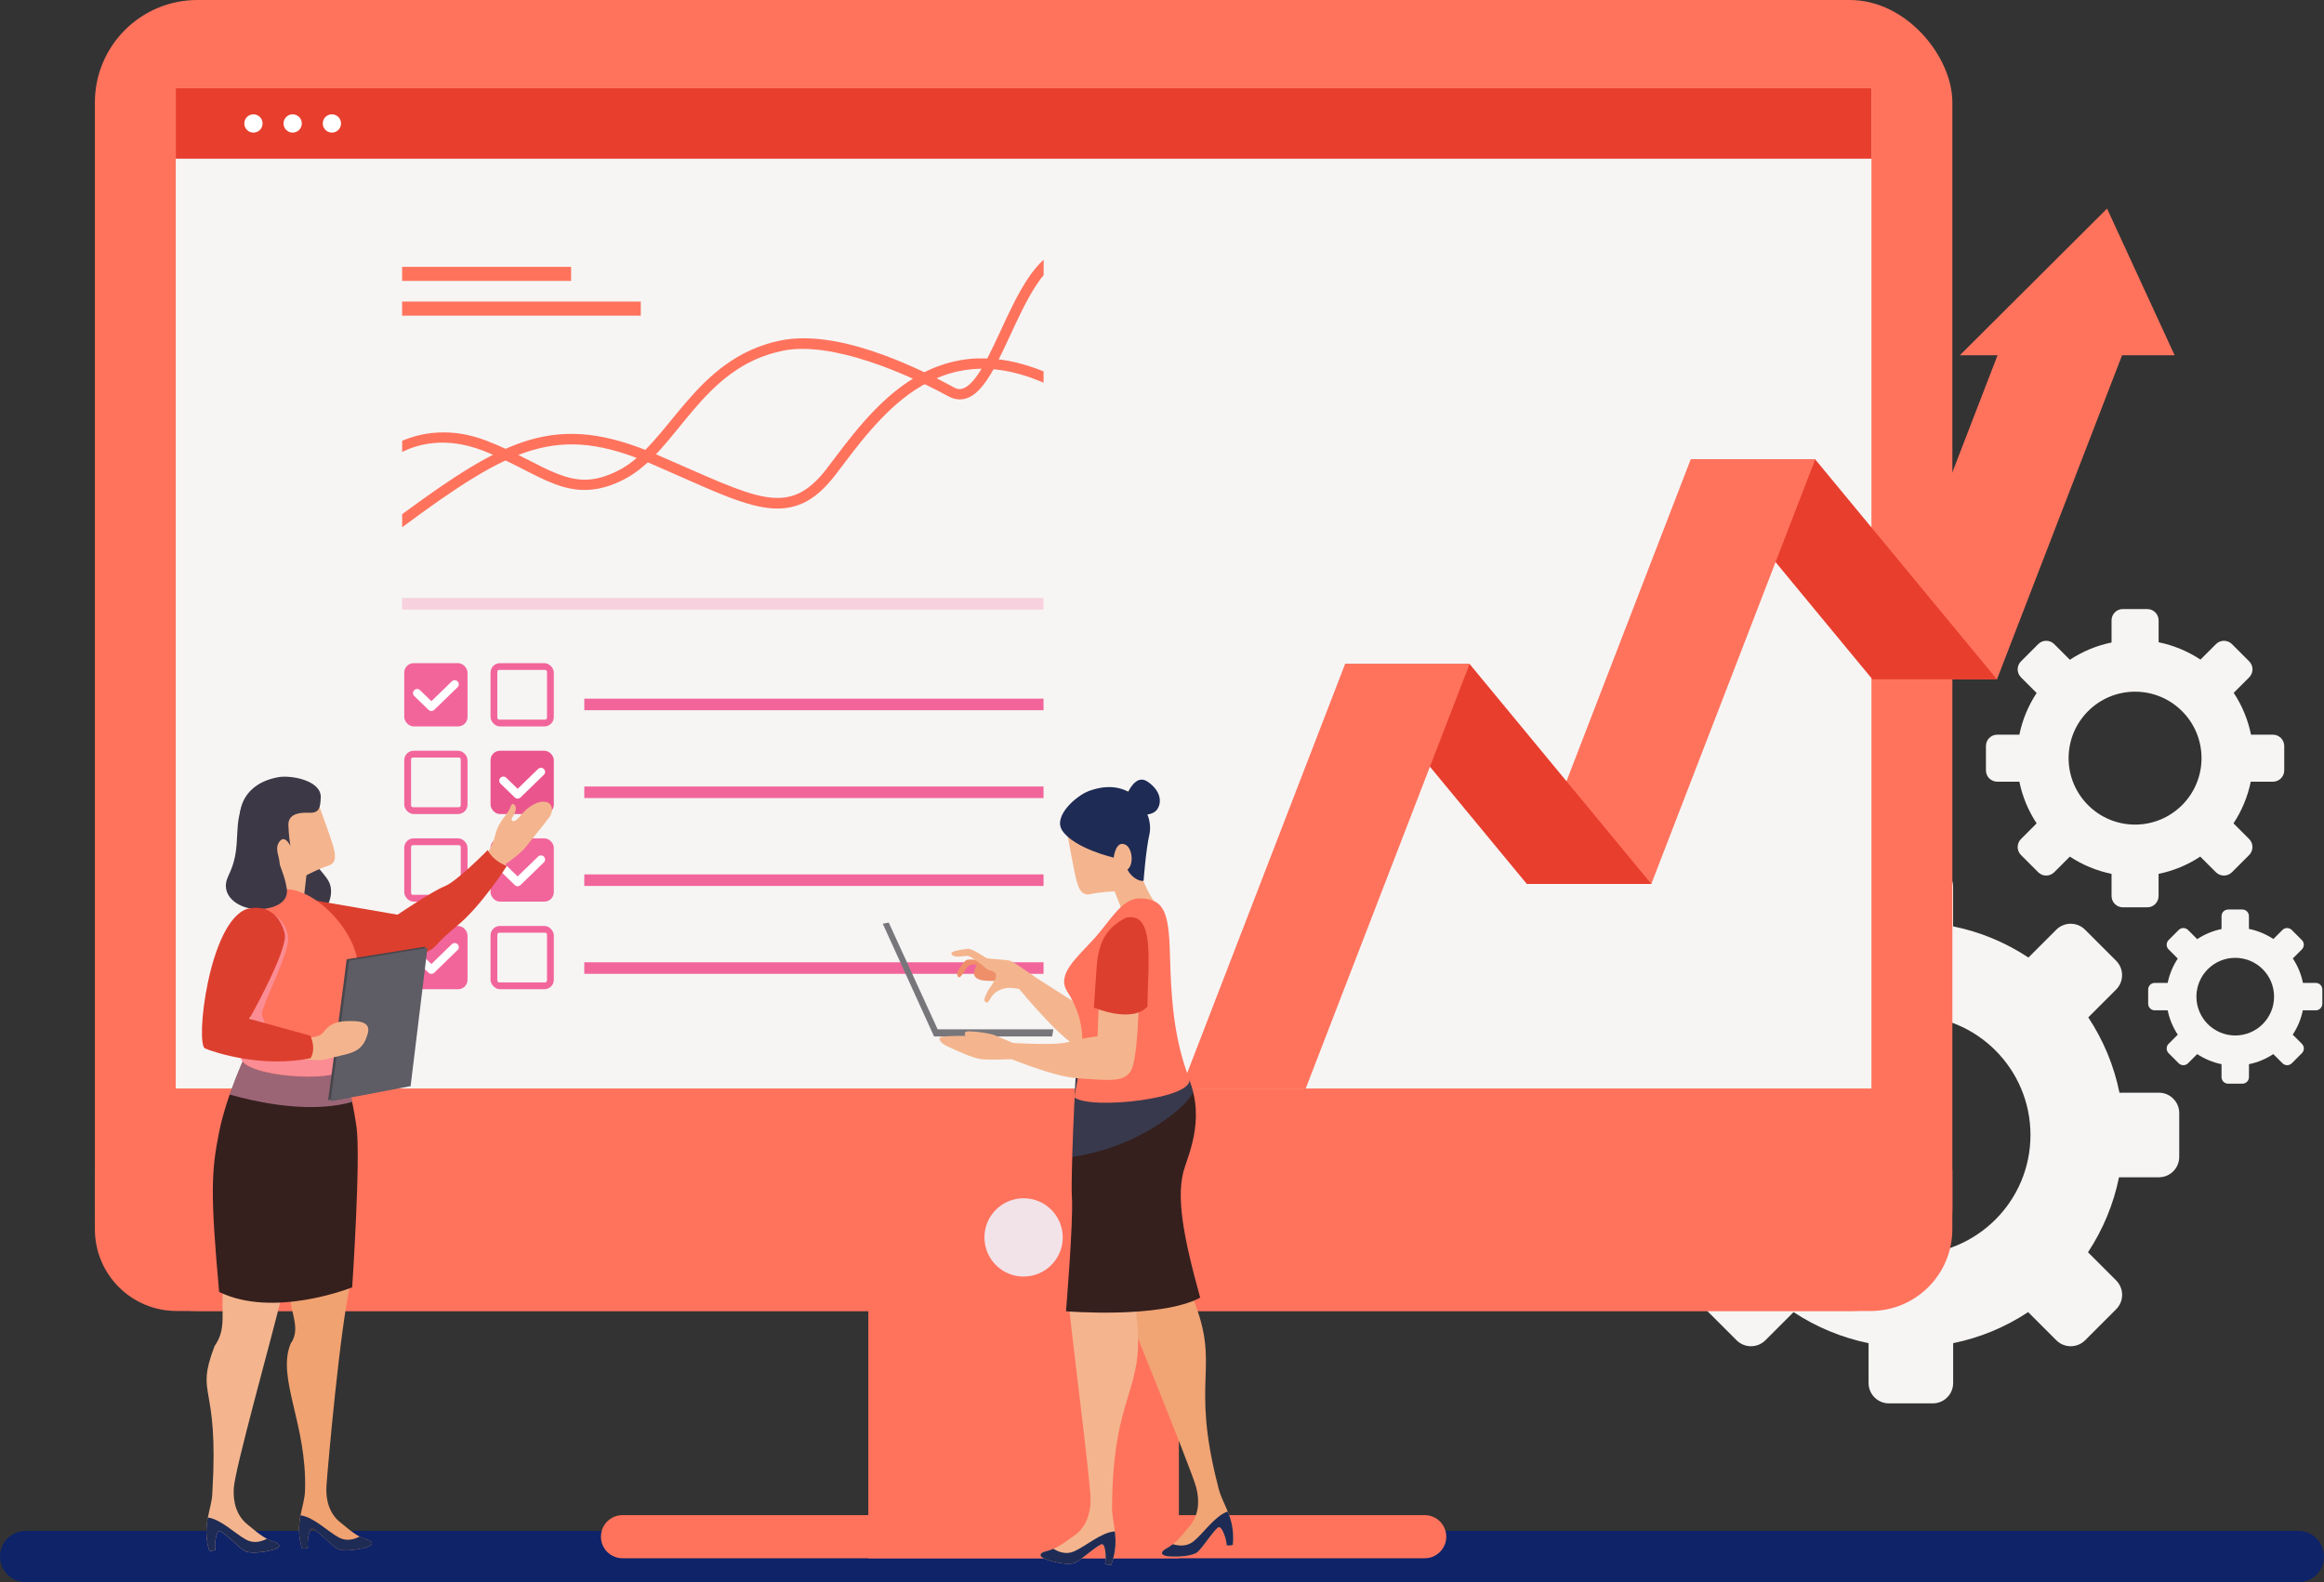 <?xml version="1.0" encoding="UTF-8"?>
<svg xmlns="http://www.w3.org/2000/svg" xmlns:xlink="http://www.w3.org/1999/xlink" viewBox="0 0 569.27 387.63">
  <rect x="0" y="0" width="569.27" height="387.63" fill="#333333" stroke="none"/>
  <defs>
    <style>
      .cls-1 {
        fill: #f79dbf;
        opacity: .41;
      }

      .cls-2 {
        fill: #ff735d;
      }

      .cls-3 {
        fill: #ef8f6a;
      }

      .cls-4 {
        fill: #fff;
      }

      .cls-5 {
        fill: #dd3f2f;
      }

      .cls-6, .cls-7 {
        fill: none;
      }

      .cls-8 {
        fill: #f2e3e9;
      }

      .cls-9 {
        clip-path: url(#clippath-1);
      }

      .cls-10 {
        fill: #f1a271;
      }

      .cls-11 {
        isolation: isolate;
      }

      .cls-12 {
        fill: #35201e;
      }

      .cls-13 {
        fill: #3e73b2;
        opacity: .31;
      }

      .cls-13, .cls-14 {
        mix-blend-mode: multiply;
      }

      .cls-15 {
        fill: #f1a474;
      }

      .cls-16 {
        fill: #3d3846;
      }

      .cls-17 {
        fill: #5e5c64;
      }

      .cls-18 {
        fill: #f4b58e;
      }

      .cls-19 {
        fill: #1e2b54;
      }

      .cls-14 {
        fill: #f7a3c3;
        opacity: .53;
      }

      .cls-20 {
        fill: #f6f5f4;
      }

      .cls-21 {
        fill: #0e2368;
      }

      .cls-7 {
        stroke: #fff;
        stroke-linecap: round;
        stroke-linejoin: round;
        stroke-width: 2.01px;
      }

      .cls-22 {
        fill: #f2659b;
      }

      .cls-23 {
        fill: #e83e2d;
      }

      .cls-24 {
        fill: #47464c;
      }

      .cls-25 {
        fill: #77767b;
      }

      .cls-26 {
        clip-path: url(#clippath);
      }

      .cls-27 {
        fill: #eb558e;
      }

      .cls-28 {
        fill: #f5c211;
      }
    </style>
    <clipPath id="clippath">
      <path id="path459882-0-2" data-name="path459882-0" class="cls-6" d="M83.76,259.28s2.46,9.03,3.56,16.69c1.09,7.66-1.05,39.4-1.05,39.4,0,0-19.18,7.7-32.59,1.13-2.19-24.08-1.93-29.59-.01-39.16,1.92-9.58,7.11-20.25,7.11-20.25l22.98,2.19Z"/>
    </clipPath>
    <clipPath id="clippath-1">
      <path id="path177535-0-2" data-name="path177535-0" class="cls-6" d="M287.81,258.37l-24.08.72s-1.54,28.26-1.16,34.2-1.45,27.95-1.45,27.95c0,0,23.05,1.9,32.87-3.34-4.11-14.86-6.15-25.24-3.71-32.17,2.44-6.93,5.47-16.57-2.46-27.36h0Z"/>
    </clipPath>
  </defs>
  <g class="cls-11">
    <g id="Layer_2" data-name="Layer 2">
      <g id="Layer_1-2" data-name="Layer 1">
        <g>
          <path class="cls-21" d="M562.97,387.63H6.3c-3.48,0-6.3-2.82-6.3-6.3h0c0-3.48,2.82-6.3,6.3-6.3h556.67c3.48,0,6.3,2.82,6.3,6.3h0c0,3.48-2.82,6.3-6.3,6.3Z"/>
          <g>
            <path id="path127100" class="cls-20" d="M462.71,212.3c-2.77,0-5,2.23-5,5v9.75c-6.56,1.33-12.79,3.92-18.37,7.61l-6.89-6.89c-1.96-1.96-5.12-1.96-7.08,0l-7.58,7.58c-1.96,1.96-1.96,5.12,0,7.08l6.89,6.89c-3.69,5.58-6.28,11.82-7.61,18.37h-9.74c-2.77,0-5,2.23-5,5v10.72c0,2.77,2.23,5,5,5h9.74c1.34,6.56,3.92,12.79,7.61,18.37l-6.89,6.89c-1.96,1.96-1.96,5.12,0,7.08l7.58,7.58c1.96,1.96,5.12,1.96,7.08,0l6.89-6.89c5.58,3.69,11.82,6.27,18.37,7.61v9.75c0,2.77,2.23,5,5,5h10.72c2.77,0,5-2.23,5-5v-9.75c6.56-1.33,12.79-3.92,18.37-7.61l6.89,6.89c1.96,1.96,5.12,1.96,7.08,0l7.58-7.58c1.96-1.96,1.96-5.12,0-7.08l-6.89-6.89c3.69-5.58,6.27-11.82,7.6-18.37h9.75c2.77,0,5-2.23,5-5v-10.72c0-2.77-2.23-5-5-5h-9.64c-1.33-6.58-3.93-12.85-7.64-18.45l6.81-6.81c1.96-1.96,1.96-5.12,0-7.08l-7.58-7.58c-1.96-1.96-5.12-1.96-7.08,0l-6.81,6.81c-5.6-3.71-11.86-6.31-18.45-7.64v-9.63c0-2.77-2.23-5-5-5h-10.72ZM468.07,248.75c16.18,0,29.3,13.12,29.3,29.3,0,16.18-13.12,29.3-29.3,29.3-16.18,0-29.3-13.12-29.3-29.3,0-16.18,13.12-29.3,29.3-29.3Z"/>
            <path id="path128384" class="cls-20" d="M520.01,149.2c-1.54,0-2.78,1.24-2.78,2.78v5.42c-3.64.74-7.11,2.18-10.21,4.23l-3.83-3.83c-1.09-1.09-2.84-1.09-3.93,0l-4.21,4.21c-1.09,1.09-1.09,2.84,0,3.93l3.83,3.83c-2.05,3.1-3.49,6.57-4.23,10.21h-5.41c-1.54,0-2.78,1.24-2.78,2.78v5.96c0,1.54,1.24,2.78,2.78,2.78h5.41c.74,3.64,2.18,7.11,4.23,10.21l-3.83,3.83c-1.09,1.09-1.09,2.84,0,3.93l4.21,4.21c1.09,1.09,2.84,1.09,3.93,0l3.83-3.83c3.1,2.05,6.57,3.48,10.21,4.23v5.42c0,1.54,1.24,2.78,2.78,2.78h5.96c1.54,0,2.78-1.24,2.78-2.78v-5.42c3.64-.74,7.11-2.18,10.21-4.23l3.83,3.83c1.09,1.09,2.84,1.09,3.93,0l4.21-4.21c1.09-1.09,1.09-2.84,0-3.93l-3.83-3.83c2.05-3.1,3.48-6.57,4.23-10.21h5.42c1.54,0,2.78-1.24,2.78-2.78v-5.96c0-1.54-1.24-2.78-2.78-2.78h-5.36c-.74-3.66-2.18-7.14-4.24-10.25l3.79-3.79c1.09-1.09,1.09-2.84,0-3.93l-4.21-4.21c-1.09-1.09-2.84-1.09-3.93,0l-3.79,3.79c-3.11-2.06-6.59-3.5-10.25-4.25v-5.35c0-1.54-1.24-2.78-2.78-2.78h-5.96ZM522.99,169.45c8.99,0,16.28,7.29,16.28,16.28,0,8.99-7.29,16.28-16.28,16.28-8.99,0-16.28-7.29-16.28-16.28,0-8.99,7.29-16.28,16.28-16.28Z"/>
            <path id="path128382" class="cls-20" d="M545.79,222.82c-.9,0-1.62.72-1.62,1.62v3.16c-2.13.43-4.15,1.27-5.96,2.47l-2.24-2.24c-.64-.64-1.66-.64-2.3,0l-2.46,2.46c-.64.64-.64,1.66,0,2.3l2.24,2.24c-1.2,1.81-2.04,3.84-2.47,5.96h-3.16c-.9,0-1.62.72-1.62,1.62v3.48c0,.9.72,1.62,1.62,1.62h3.16c.43,2.13,1.27,4.15,2.47,5.96l-2.24,2.24c-.64.64-.64,1.66,0,2.3l2.46,2.46c.64.64,1.66.64,2.3,0l2.24-2.24c1.81,1.2,3.84,2.04,5.96,2.47v3.16c0,.9.72,1.62,1.62,1.62h3.48c.9,0,1.62-.72,1.62-1.62v-3.16c2.13-.43,4.15-1.27,5.96-2.47l2.24,2.24c.64.64,1.66.64,2.3,0l2.46-2.46c.64-.64.64-1.66,0-2.3l-2.24-2.24c1.2-1.81,2.04-3.84,2.47-5.96h3.16c.9,0,1.62-.72,1.62-1.62v-3.48c0-.9-.72-1.62-1.62-1.62h-3.13c-.43-2.14-1.27-4.17-2.48-5.99l2.21-2.21c.64-.64.64-1.66,0-2.3l-2.46-2.46c-.64-.64-1.66-.64-2.3,0l-2.21,2.21c-1.82-1.2-3.85-2.05-5.99-2.48v-3.13c0-.9-.72-1.62-1.62-1.62h-3.48ZM547.53,234.65c5.25,0,9.51,4.26,9.51,9.51,0,5.25-4.26,9.51-9.51,9.51-5.25,0-9.51-4.26-9.51-9.51,0-5.25,4.26-9.51,9.51-9.51h0Z"/>
          </g>
          <g id="g45390">
            <rect id="rect45240" class="cls-2" x="212.7" y="304.27" width="76.07" height="77.48"/>
            <path id="rect45340" class="cls-2" d="M152.48,371.18h196.51c2.92,0,5.28,2.37,5.28,5.28h0c0,2.92-2.37,5.28-5.28,5.28h-196.51c-2.92,0-5.28-2.36-5.28-5.28h0c0-2.92,2.36-5.28,5.28-5.28Z"/>
            <rect id="rect31364" class="cls-2" x="23.24" width="455" height="321.17" rx="25.11" ry="25.11"/>
            <path id="rect33438" class="cls-2" d="M23.24,286.58v14.52c0,11.12,8.95,20.07,20.07,20.07h414.85c11.12,0,20.07-8.95,20.07-20.07v-14.52H23.24Z"/>
            <rect id="rect34756" class="cls-20" x="43.05" y="21.63" width="415.36" height="245.03"/>
            <circle id="path34878" class="cls-8" cx="250.73" cy="303.14" r="9.59"/>
            <path id="rect35332" class="cls-23" d="M43.05,21.63v17.25h415.36v-17.25H43.05Z"/>
            <g>
              <path class="cls-4" d="M64.32,30.25c0,1.24-1,2.24-2.24,2.24s-2.24-1-2.24-2.24,1-2.24,2.24-2.24,2.24,1,2.24,2.24Z"/>
              <path class="cls-4" d="M73.93,30.25c0,1.24-1,2.24-2.24,2.24s-2.24-1-2.24-2.24,1-2.24,2.24-2.24,2.24,1,2.24,2.24Z"/>
              <path class="cls-4" d="M83.54,30.25c0,1.24-1,2.24-2.24,2.24s-2.24-1-2.24-2.24,1-2.24,2.24-2.24,2.24,1,2.24,2.24Z"/>
            </g>
            <g>
              <g id="g42978">
                <path id="path37671" class="cls-2" d="M239.53,87.79c-6.35.23-11.87,2.33-16.64,5.43-8.71,5.67-15.03,14.54-20.2,21.36-2.51,3.31-4.86,5.32-7.27,6.39-2.41,1.07-4.95,1.26-8.05.73-6.2-1.06-14.48-5.15-26.54-10.35-12.19-5.26-21.57-6.39-31.25-3.53-9.13,2.7-18.54,8.93-31.07,18.14v3.2c13.3-9.84,22.88-16.22,31.8-18.85,9.08-2.68,17.62-1.7,29.49,3.43,12,5.18,20.24,9.35,27.13,10.53,3.44.59,6.6.39,9.54-.91s5.61-3.66,8.29-7.19c5.21-6.86,11.4-15.45,19.55-20.75,8.07-5.25,17.95-7.42,31.32-1.67v-2.77c-4.77-1.93-9.22-2.95-13.32-3.14-.94-.04-1.87-.05-2.77-.02h0Z"/>
                <path id="path41411" class="cls-2" d="M255.62,63.64c-1.45,1.31-2.75,2.96-3.96,4.79-2.55,3.86-4.71,8.61-6.77,13.06-2.06,4.45-4.04,8.61-6,11.14-.98,1.27-1.94,2.1-2.77,2.45-.83.35-1.52.35-2.53-.21-10.48-5.71-28.85-14.23-42.4-11.46-10.76,2.2-17.65,8.73-23.31,15.35-5.66,6.62-10.24,13.3-16.18,16.38-6.1,3.17-10.24,2.81-14.99,1-4.75-1.81-10-5.25-17.45-8.14-9.11-3.53-16.36-1.88-20.75-.01v2.74c3.64-1.83,10.52-3.92,19.82-.32,7.18,2.78,12.3,6.18,17.46,8.14,5.16,1.97,10.46,2.32,17.1-1.12,6.79-3.52,11.42-10.52,16.96-17,5.54-6.47,11.87-12.45,21.87-14.5,12.02-2.46,30.36,5.58,40.64,11.19,1.58.86,3.31.94,4.78.32,1.47-.62,2.68-1.79,3.82-3.25,2.26-2.93,4.23-7.18,6.3-11.63,2.07-4.46,4.21-9.12,6.59-12.73.59-.89,1.19-1.71,1.79-2.44v-3.77Z"/>
              </g>
              <rect id="rect43002" class="cls-1" x="98.5" y="146.5" width="157.11" height="2.83"/>
              <g id="g53291">
                <g id="g53229">
                  <rect id="rect51181" class="cls-22" x="120.16" y="162.46" width="15.5" height="15.5" rx="2.3" ry="2.3"/>
                  <path id="rect51183" class="cls-20" d="M122.31,164.12c-.3,0-.49.19-.49.49v11.19c0,.3.19.49.49.49h11.19c.3,0,.49-.19.49-.49v-11.19c0-.3-.19-.49-.49-.49h-11.19Z"/>
                </g>
                <g id="g53225">
                  <rect id="rect49344" class="cls-22" x="99.02" y="162.46" width="15.5" height="15.5" rx="2.3" ry="2.3"/>
                  <path id="path53075" class="cls-7" d="M102.17,169.79l3.5,3.39,5.71-5.54"/>
                </g>
                <g id="g53235">
                  <rect id="rect53231" class="cls-22" x="99.02" y="183.92" width="15.5" height="15.5" rx="2.3" ry="2.3"/>
                  <path id="path53233" class="cls-20" d="M112.37,185.58c.3,0,.49.19.49.49v11.19c0,.3-.19.49-.49.49h-11.19c-.3,0-.49-.19-.49-.49v-11.19c0-.3.19-.49.49-.49h11.19Z"/>
                </g>
                <g id="g53241">
                  <rect id="rect53237" class="cls-27" x="120.16" y="183.92" width="15.5" height="15.5" rx="2.3" ry="2.3"/>
                  <path id="path53239" class="cls-7" d="M123.3,191.25l3.5,3.39,5.71-5.54"/>
                </g>
                <g id="g53247">
                  <rect id="rect53243" class="cls-22" x="99.02" y="205.38" width="15.5" height="15.5" rx="2.3" ry="2.3"/>
                  <path id="path53245" class="cls-20" d="M112.37,207.04c.3,0,.49.19.49.49v11.19c0,.3-.19.49-.49.49h-11.19c-.3,0-.49-.19-.49-.49v-11.19c0-.3.19-.49.49-.49h11.19Z"/>
                </g>
                <g id="g53253">
                  <rect id="rect53249" class="cls-22" x="120.16" y="205.38" width="15.5" height="15.5" rx="2.3" ry="2.3"/>
                  <path id="path53251" class="cls-7" d="M123.3,212.71l3.5,3.39,5.71-5.54"/>
                </g>
                <g id="g53259">
                  <rect id="rect53255" class="cls-22" x="120.16" y="226.84" width="15.5" height="15.5" rx="2.3" ry="2.3"/>
                  <path id="path53257" class="cls-20" d="M122.31,228.5c-.3,0-.49.19-.49.49v11.19c0,.3.19.49.49.49h11.19c.3,0,.49-.19.49-.49v-11.19c0-.3-.19-.49-.49-.49h-11.19Z"/>
                </g>
                <g id="g53265">
                  <rect id="rect53261" class="cls-22" x="99.02" y="226.84" width="15.5" height="15.5" rx="2.3" ry="2.3"/>
                  <path id="path53263" class="cls-7" d="M102.17,234.18l3.5,3.39,5.71-5.54"/>
                </g>
              </g>
              <rect id="rect53293" class="cls-22" x="143.12" y="171.16" width="112.5" height="2.83"/>
              <rect id="rect54818" class="cls-22" x="143.12" y="192.68" width="112.5" height="2.83"/>
              <rect id="rect54820" class="cls-22" x="143.12" y="214.21" width="112.5" height="2.83"/>
              <rect id="rect54822" class="cls-22" x="143.12" y="235.74" width="112.5" height="2.83"/>
              <g>
                <rect class="cls-2" x="98.5" y="65.37" width="41.39" height="3.45"/>
                <rect class="cls-2" x="98.5" y="73.88" width="58.46" height="3.45"/>
              </g>
            </g>
            <polygon id="rect118828" class="cls-2" points="491.48 81.4 521.98 81.4 489.16 166.43 458.66 166.43 491.48 81.4"/>
            <polygon id="rect118826" class="cls-23" points="444.64 112.54 414.14 112.54 458.66 166.43 489.16 166.43 444.64 112.54"/>
            <polygon id="rect118824" class="cls-2" points="414.14 112.54 444.64 112.54 404.5 216.55 374 216.55 414.14 112.54"/>
            <polygon id="rect117935" class="cls-23" points="359.98 162.66 329.48 162.66 374 216.55 404.5 216.55 359.98 162.66"/>
            <polygon id="rect113054" class="cls-2" points="329.48 162.66 359.98 162.66 319.84 266.66 289.34 266.66 329.48 162.66"/>
          </g>
          <g id="g452268-2">
            <path id="path454563-0" class="cls-16" d="M76.72,208.1c-.96,3.97,3.6,5.81,4.26,9.09.49,2.45-.62,5.75-3.1,6.58-.95.32-2.17-.66-3.1-.77-.63-.08-3.57.11-4.06-.39-.4-.4.04-3,0-3.48-.34-4.08.57-11.03,6-11.03h0Z"/>
            <path id="path452266-7" class="cls-18" d="M118.87,209.89s1.85-2.76,2.37-5.07c.52-2.3,1.58-3.79,2.87-5.47,1.29-1.68.94-2.78,1.78-2.28.83.49.47,1.88-.31,3.04-.78,1.16.36,1.63,1.6.07,1.24-1.56,3.48-3.74,5.87-3.78,2.39-.04,2.61,2.27,1.55,3.76s-4.35,5.45-5.92,7.46c-1.58,2.01-6.31,5.07-6.31,5.07l-3.49-2.8Z"/>
            <path id="path452260-7" class="cls-5" d="M76.79,220.53l20.6,3.55s8.53-5.79,11.51-6.95c2.99-1.16,10.58-8.89,10.58-8.89.58,1.29,2.19,3.02,4.68,3.89,0,0-6.28,9.86-12.22,14.7-5.94,4.84-4.52,4.99-7.39,6.39-2.87,1.4-22.51,3.28-22.51,3.28l-5.25-15.97Z"/>
            <g id="g452246-2">
              <path id="path452240-6" class="cls-10" d="M85.86,314.43c-2.5,10.36-5.55,44.61-5.89,49.54-.25,3.58.77,6.76,3.14,8.77,3.63,3.08,4.92,3.83,6.7,4.38,1.78.55,1.78,1.51-.41,2.05-2.19.55-5.34.96-6.7.27s-5.47-5.06-6.29-4.93c-.82.14-1.23,3.56-.96,4.65-1.23.41-1.5.14-1.5.14-1.9-6.43.7-10.07.77-14.27.49-16.17-6.96-27.34-3.55-35.82,3.05-4.33-1-8.5-.31-15.91,2.34,1.76,8.15-1.94,15.01,1.13h0Z"/>
              <path id="path452242-5" class="cls-19" d="M73.62,371.22c3.29.46,6.75,4.06,9.49,5.49,1.86.97,3.76.36,5.01-.3.57.29,1.12.53,1.69.71,1.78.55,1.78,1.51-.41,2.05-2.19.55-5.34.96-6.7.27-1.37-.68-5.47-5.06-6.29-4.93-.82.14-1.23,3.56-.96,4.65-1.23.41-1.5.14-1.5.14-.97-3.27-.77-5.82-.33-8.09h0Z"/>
            </g>
            <g id="g462304-6">
              <path id="path462300-1" class="cls-18" d="M68.89,317.99c-2.5,10.36-11.28,41.6-11.62,46.53-.25,3.58.77,6.76,3.14,8.77,3.63,3.08,4.92,3.83,6.7,4.38s1.78,1.51-.41,2.05c-2.19.55-5.34.96-6.7.27s-5.47-5.06-6.29-4.93-1.23,3.56-.96,4.65c-1.23.41-1.5.14-1.5.14-1.9-6.43.7-10.07.77-14.27,1.66-27.56-4.33-22.95.54-35.82,3.05-4.33,1.46-7.96,2.15-15.36,2.34,1.76,7.33.52,14.19,3.59h0Z"/>
              <path id="path462302-6" class="cls-19" d="M50.92,371.76c3.29.46,6.75,4.06,9.49,5.49,1.86.97,3.76.36,5.01-.3.57.29,1.12.53,1.69.71,1.78.55,1.78,1.51-.41,2.05-2.19.55-5.34.96-6.7.27s-5.47-5.06-6.29-4.93c-.82.14-1.23,3.56-.96,4.65-1.23.41-1.5.14-1.5.14-.97-3.27-.77-5.82-.33-8.09h0Z"/>
            </g>
            <path id="path452250-0" class="cls-18" d="M78.1,197.23s1.78,4.8,2.89,8.1,1.89,5.97-.52,6.73c-2.41.76-5.4,2.36-5.4,2.36l-.78,6.68-8.61.06,2.01-5.89s-3.55-12.22-2.83-15.57c.72-3.34,4.23-5,7.99-5.36,3.76-.37,4.76,1.76,5.26,2.89h0Z"/>
            <path id="path459882-0" class="cls-12" d="M83.76,259.28s2.46,9.03,3.56,16.69c1.09,7.66-1.05,39.4-1.05,39.4,0,0-19.18,7.7-32.59,1.13-2.19-24.08-1.93-29.59-.01-39.16,1.92-9.58,7.11-20.25,7.11-20.25l22.98,2.19Z"/>
            <g class="cls-26">
              <path class="cls-14" d="M87.68,269.5c-16.06,5.52-39.71-4.08-39.71-4.08l9.6-17.31,33.59,2.88-3.47,18.51Z"/>
            </g>
            <path id="path452252-5" class="cls-2" d="M70.26,217.84c-5.68-.23-8.71,3.65-9.65,13.54-.94,9.89,3.5,13.1-1.5,27.03-1.76,4.9,20.15,6.87,24.39,4.04,4.24-2.83-3.77-11.98,2.86-21.06,5.39-7.38-6.64-23.18-16.09-23.56h0Z"/>
            <path id="path452254-5" class="cls-28" d="M75.54,192.48s-1.23-.82-2.74.14c-1.5.96-.68,2.74-.68,2.74l3.42-2.87Z"/>
            <path id="path452256-7" class="cls-16" d="M67.41,214.49s-3.84-4.83-6.56-7.75c-3.4-3.65-3.97-14.32,7.35-16.35,3.1-.55,10.55.8,10.37,4.98-.11,2.57-.35,3.86-2.96,3.74-2.6-.12-5.03.44-4.97,3.02.07,2.59.5,5.14.5,5.14,0,0-1.42-3.19-2.86-.83-1.44,2.36,1.79,5.01-.88,8.05h0Z"/>
            <path id="path452264-6" class="cls-16" d="M60.38,195.24s-1.74,2.32-2.13,6.96c-.39,4.64,0,7.55-2.32,12.38-2.32,4.84,2.52,7.93,6.58,8.13,4.06.19,8.32-1.35,7.74-5.03-.58-3.68-1.93-5.61-2.52-8.71-.58-3.1-1.16-9.29-1.16-9.29l-6.19-4.45Z"/>
            <path id="path100053" class="cls-14" d="M67.2,224.11s-3.21,3.92-6.65,8.17c-.59,9.18,3.4,12.63-1.44,26.12-1.76,4.9,20.15,6.87,24.39,4.04,1.58-1.06,1.46-2.99,1.03-5.48-5.05.1-12.72.09-14.83-.87-3.21-1.46-5.4-6.13-5.55-7.74-.15-1.61,6.57-14.61,6.43-18.4-.15-3.8-3.36-5.84-3.36-5.84Z"/>
            <path id="path111883" class="cls-24" d="M84.92,235.01c-.21,2.07-4.54,34.5-4.54,34.5l19.62-3.72,4.13-33.88-19.21,3.1Z"/>
            <path id="path99346" class="cls-17" d="M85.5,235.3c-.21,2.07-4.54,34.5-4.54,34.5l19.62-3.72,4.13-33.88-19.21,3.1Z"/>
            <path id="path465543-7" class="cls-18" d="M73.84,254.07s4.02.62,5.38-1.18c1.36-1.8,2.81-2.62,5.54-2.72,2.73-.1,6.24-.12,5.31,3.09-.92,3.21-2.41,4.41-6,5.2-3.59.79-4.88,1.38-6.42,1.22-1.54-.16-5.76-.18-5.76-.18l1.94-5.44Z"/>
            <path id="path463187-5" class="cls-5" d="M60.44,222.68c5.59-1.35,8.34,2.22,9.3,6.02.96,3.8-8.66,20.9-8.66,20.9l14.93,4.12s1.53,2.94.09,5.51c-11.74,2.45-23.45-1.35-25.87-2.38-2.43-1.03.91-30.87,10.21-34.16h0Z"/>
          </g>
          <path id="path122240" class="cls-2" d="M480.07,87.03h52.61l-16.55-35.93-36.06,35.93Z"/>
          <g id="g140385-3">
            <path id="path140650" class="cls-25" d="M257.72,253.91h-28.92l-12.56-27.61,1.46-.29,11.98,26.15h28.34l-.29,1.75Z"/>
            <path id="path143450" class="cls-3" d="M239.61,235.8s-.88,1.31-1.02,2.48c-.15,1.17,1.02,1.75,2.19,1.9,1.17.15,3.94.29,3.94-.29,0-.58-.29-3.07-.29-3.07,0,0-3.51-1.46-4.82-1.02h0Z"/>
            <g id="g189532-9">
              <path id="path189528-9" class="cls-15" d="M265.81,293.51c2.75,10.5,9.13,24.43,9.13,24.43-.97-1.49,16.66,41.3,18.05,46.37.96,3.52.55,6.89-1.42,9.36-3.02,3.78-4.16,4.78-5.83,5.67s-1.48,1.85.81,1.97,5.51-.09,6.74-1.04,4.47-6.12,5.31-6.14c.85-.02,1.92,3.31,1.86,4.45,1.31.17,1.53-.16,1.53-.16.64-6.78-2.66-9.9-3.56-14.07-7.04-27.15.78-29-6.23-46.33-1.78-4.4-7.88-21.89-7.85-28.79.03-6.9-21.27-6.21-18.53,4.29h0Z"/>
              <path id="path189530-3" class="cls-19" d="M300.73,370.29c-3.19,1.1-5.94,5.37-8.39,7.33-1.66,1.33-3.68,1.1-5.05.68-.51.4-1.01.75-1.55,1.03-1.67.89-1.48,1.85.81,1.97s5.51-.09,6.74-1.04,4.47-6.12,5.31-6.14c.85-.02,1.92,3.31,1.86,4.45,1.31.17,1.53-.16,1.53-.16.33-3.45-.37-5.95-1.25-8.13Z"/>
            </g>
            <g id="g189286-2">
              <path id="path140375-5" class="cls-18" d="M285.41,272.23c-5.15-4.5-15.62-5.31-20.51-.52-2.99,2.93-.9,13.14-.95,22.53-.06,9.39-2.24,23.68-2.24,23.68.28,5.74,5.4,44.2,5.43,49.46.02,3.64-1.25,6.79-3.79,8.67-3.9,2.87-5.26,3.54-7.1,3.97-1.84.43-1.91,1.4.27,2.11,2.18.71,5.34,1.34,6.78.74,1.43-.6,5.9-4.75,6.72-4.56.82.2,1,3.69.65,4.78,1.22.5,1.52.24,1.52.24,2.38-6.38,0-10.26.21-14.52.23-28.05,8.26-27.81,5.97-46.37-.58-4.71,7.95-29.03,9.52-34.8,1.57-5.76,1.45-12-2.46-15.43h0Z"/>
              <path id="path189199-8" class="cls-19" d="M273.08,375.16c-3.36.24-7.13,3.65-10,4.91-1.95.85-3.83.11-5.06-.65-.6.26-1.17.46-1.77.6-1.84.43-1.91,1.4.27,2.11,2.18.71,5.34,1.34,6.78.74,1.43-.6,5.9-4.75,6.72-4.56s1,3.69.65,4.78c1.22.5,1.52.24,1.52.24,1.21-3.25,1.18-5.85.89-8.18Z"/>
            </g>
            <path id="path155482-0" class="cls-18" d="M263.96,246l-11.75-7.49-2.62,3.72s12.22,14.77,15.05,14.13c2.83-.64-.68-10.36-.68-10.36h0Z"/>
            <path id="path177535-0" class="cls-12" d="M287.81,258.37l-24.08.72s-1.54,28.26-1.16,34.2-1.45,27.95-1.45,27.95c0,0,23.05,1.9,32.87-3.34-4.11-14.86-6.15-25.24-3.71-32.17,2.44-6.93,5.47-16.57-2.46-27.36h0Z"/>
            <g class="cls-9">
              <path class="cls-13" d="M247.28,283.38c-1.36-.22-2.83-.57-3.65-1.67-1.12-1.5-.52-3.62.16-5.36,1.12-2.85,2.36-5.66,3.7-8.42,1.84-3.77,3.96-7.53,7.2-10.2,4.38-3.6,10.29-4.75,15.96-4.96,6.37-.24,16.85-.28,21.2,5.37,3.97,5.16.66,10.51-3.62,14.04-11.17,9.22-26.64,13.49-40.94,11.2Z"/>
            </g>
            <path id="path140379-9" class="cls-18" d="M261.55,204.84s.9,5.12,1.61,8.58c.72,3.46,1.39,6.21,3.9,5.64,2.51-.57,5.95-.69,5.95-.69l1.86,4.68,8.71-.83s-2.69-3.83-3.66-6.89c-.97-3.05-3.14-12.54-5.49-15.11-2.34-2.57-6.27-2.22-9.75-.62-3.49,1.6-3.27,3.98-3.13,5.23h0Z"/>
            <path id="path140381-5" class="cls-2" d="M279.34,220.08c5.77.16,6.97,3.35,7.23,13.45.27,10.09.78,20.46,4.7,30.63,1.9,4.93-24,7.84-28.1,4.68,1.48-9.36,4.31-16.34-1.78-26-2.64-4.19,2.39-8.19,6.8-13.09,3.86-4.29,6.66-9.8,11.15-9.67h0Z"/>
            <path id="path162977-0" class="cls-28" d="M275.74,194.01s1.31-.75,2.76.33c1.46,1.07.5,2.82.5,2.82l-3.27-3.15Z"/>
            <path id="path140383-2" class="cls-19" d="M280.13,215.75s.53-7.44,1.43-11.39c1.12-4.94-3.85-14.6-14.82-10.59-3,1.1-8.87,6.12-6.55,9.68,2.88,4.39,12.61,6.65,12.61,6.65,0,0,.49-4.46,2.96-3.12,1.65.9,2.01,4.87.41,6.06.84,1.72,2.85,3.02,3.97,2.72h0Z"/>
            <path id="path147328-3" class="cls-18" d="M269.17,245.24l-.31,8.62s-4.22.55-7.34,1.45c-3.13.9-14.22.14-14.22.14l-.9,3.46s11.43,4.84,17.47,5.24c7.77.52,11.19,1.01,13.04-1.65,1.85-2.66,2.03-17.41,2.03-17.41l-9.76.17Z"/>
            <path id="path142621-8" class="cls-5" d="M275.85,224.8c-4.74,2.46-6.78,5.67-7.24,12.32-.46,6.66-.66,9.71-.66,9.71,0,0,9.17,3.97,13.11-.22.15-11.13,1.9-23.27-5.21-21.81Z"/>
            <path id="path132621" class="cls-19" d="M276.27,194.17s1.9-4.53,4.67-2.78c2.78,1.75,3.94,4.53,2.63,6.72-1.31,2.19-5.26,1.31-5.26,1.31l-2.05-5.26Z"/>
            <path id="path139151" class="cls-18" d="M248.81,255.81s-3.65-1.61-5.11-2.19c-1.46-.58-6.28-1.17-7.01-.88-.73.29-.15,1.02-.15,1.02,0,0-3.51,0-5.4.15-1.9.15-.88,1.61,1.02,2.48,1.9.88,5.99,2.78,8.03,3.07,2.04.29,8.03,0,8.03,0l.58-3.65Z"/>
            <path id="path142753" class="cls-3" d="M240.49,235.36s-3.07-.58-3.8-.15c-.73.44-2.04,2.48-2.19,3.07-.15.58.15,1.61.88.88.73-.73,1.31-2.48,2.34-2.78,1.02-.29,3.94.15,3.94.15l-1.17-1.17Z"/>
            <path id="path140881" class="cls-18" d="M253.49,239.31s-4.53-3.21-5.7-3.8c-1.17-.58-5.55-.44-6.28-.88-.73-.44-3.51-2.34-4.53-2.19-1.02.15-4.19.48-3.92,1.22.47,1.27,3.33.39,4.06.53.73.15,3.36,2.04,4.24,2.92s2.48.58,2.63,1.75c.15,1.17-1.75,3.21-2.19,4.24-.44,1.02-1.02,1.9-.44,2.34.58.44.73,0,1.46-1.17.73-1.17,2.05-1.9,3.51-2.19,1.46-.29,4.53.44,4.53.44l2.63-3.21Z"/>
          </g>
        </g>
      </g>
    </g>
  </g>
</svg>